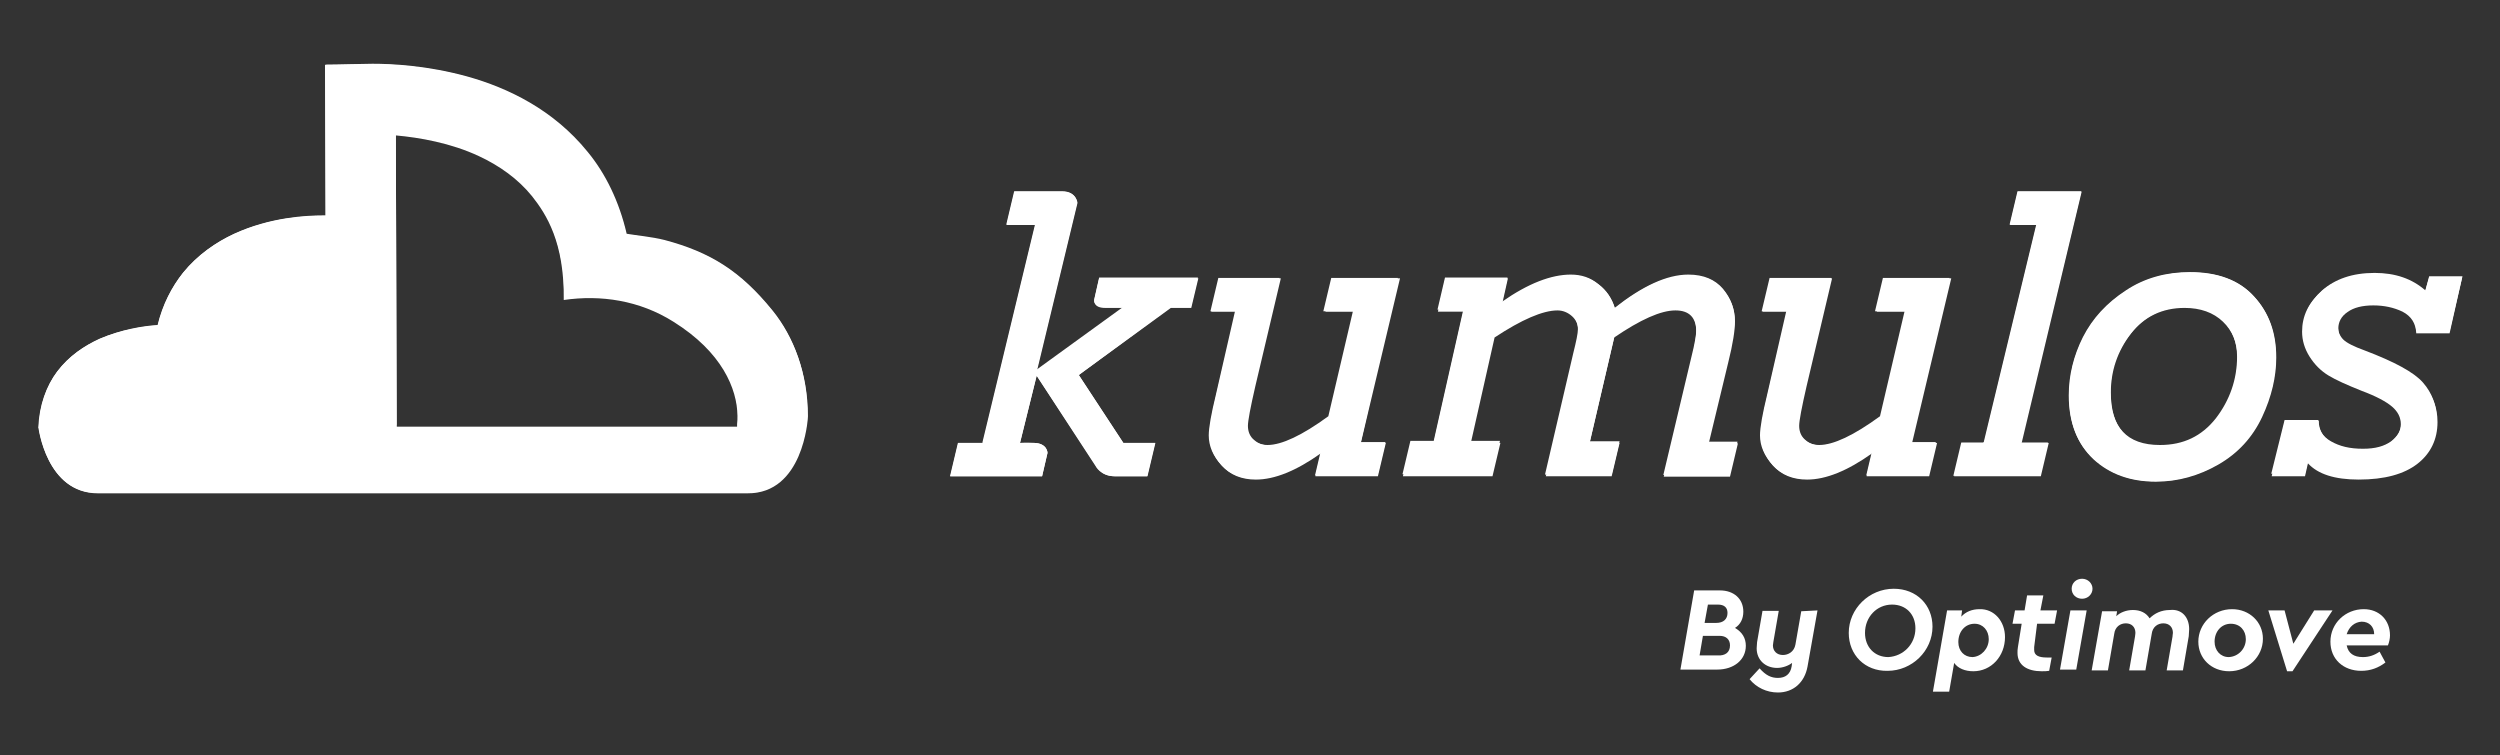 <?xml version="1.0" encoding="utf-8"?>
<!-- Generator: Adobe Illustrator 26.1.0, SVG Export Plug-In . SVG Version: 6.00 Build 0)  -->
<svg version="1.2" baseProfile="tiny" id="Layer_1" xmlns="http://www.w3.org/2000/svg" xmlns:xlink="http://www.w3.org/1999/xlink"
	 x="0px" y="0px" viewBox="0 0 600 181.2" overflow="visible" xml:space="preserve">
<rect x="0" y="0" width="600" height="181.2" fill="#333333" stroke="none"/>
<path fill="#FFFFFF" d="M326.6,106.3h6l-1.9,8h-15l1.3-5.5c-5.9,4.2-11.1,6.3-15.6,6.3c-3.4,0-6.1-1.1-8.1-3.3c-2-2.2-3-4.6-3-7.2
	c0-1.9,0.5-5.2,1.6-9.7l4.7-20.1h-5.9l1.9-8h14.8l-6.1,25.8c-1.2,5.2-1.8,8.4-1.8,9.6c0,1.4,0.5,2.6,1.5,3.4c1,0.9,2.2,1.3,3.6,1.3
	c3.5,0,8.3-2.3,14.6-6.9l6-25.2h-7.1l1.9-8h16L326.6,106.3z"/>
<path fill="#FFFFFF" d="M346.9,66.8h15l-1.3,5.8c6.3-4.4,11.8-6.5,16.5-6.5c2.5,0,4.7,0.7,6.6,2.2s3.2,3.4,3.9,5.7
	c6.6-5.3,12.5-7.9,17.7-7.9c3.7,0,6.5,1.2,8.3,3.5c1.9,2.3,2.8,4.8,2.8,7.5c0,2.1-0.5,5.4-1.6,9.8l-4.7,19.5h7l-1.9,8h-15.9
	l6.8-28.6c0.7-2.9,1-4.9,1-6.2c0-3.4-1.7-5.1-5-5.1c-3.5,0-8.4,2.2-14.7,6.5l-5.9,25.3h7.2l-1.9,8H371l6.8-29.2c0.7-2.8,1-4.7,1-5.6
	c0-1.5-0.5-2.7-1.5-3.6s-2.2-1.4-3.5-1.4c-3.5,0-8.6,2.2-15.1,6.5l-5.7,25.3h7.1l-1.9,8h-21.5l1.9-8h5.5l7.1-31.5h-6.1L346.9,66.8z"
	/>
<path fill="#FFFFFF" d="M458.9,106.3h6l-1.9,8h-15l1.3-5.5c-5.9,4.2-11.1,6.3-15.6,6.3c-3.4,0-6.1-1.1-8.1-3.3c-2-2.2-3-4.6-3-7.2
	c0-1.9,0.5-5.2,1.6-9.7l4.7-20.1H423l1.9-8h14.8l-6.1,25.8c-1.2,5.2-1.8,8.4-1.8,9.6c0,1.4,0.5,2.6,1.5,3.4c1,0.9,2.2,1.3,3.6,1.3
	c3.5,0,8.3-2.3,14.6-6.9l6-25.2h-7.1l1.9-8h16L458.9,106.3z"/>
<path fill="#FFFFFF" d="M476.2,106.3L488.8,54h-6.4l1.9-8h15.3l-14.4,60.3h6.5l-1.9,8H469l1.9-8H476.2z"/>
<path fill="#FFFFFF" d="M496.6,95.1c0-4.9,1.1-9.6,3.4-14.1s5.7-8.2,10.3-11.2s9.7-4.4,15.4-4.4c6.6,0,11.7,1.9,15.3,5.8
	s5.3,8.7,5.3,14.6c0,4.6-1.1,9.4-3.4,14.3c-2.3,4.9-5.8,8.7-10.5,11.4c-4.7,2.7-9.7,4.1-15,4.1c-6.1,0-11.1-1.8-15-5.4
	C498.6,106.6,496.6,101.6,496.6,95.1z M506.6,94.2c0,8.6,4,12.9,11.9,12.9c5.6,0,10-2.1,13.4-6.4s5.1-9.2,5.1-14.8
	c0-3.6-1.2-6.5-3.5-8.7s-5.4-3.3-9.2-3.3c-5.4,0-9.7,2.1-12.9,6.2C508.2,84.3,506.6,89,506.6,94.2z"/>
<path fill="#FFFFFF" d="M548.4,101h8.1c0,2.2,1,3.9,2.9,5.1c2,1.2,4.5,1.8,7.7,1.8c2.9,0,5.2-0.6,6.7-1.8c1.6-1.2,2.4-2.6,2.4-4.3
	c0-1.6-0.7-3-2.1-4.2c-1.4-1.2-3.8-2.5-7.3-3.8c-3.5-1.4-6.2-2.6-8-3.7s-3.3-2.6-4.5-4.5s-1.8-3.9-1.8-6c0-3.7,1.5-6.9,4.6-9.6
	c3-2.7,7.2-4.1,12.6-4.1c5,0,9.1,1.4,12.3,4.1l1-3.4h7.9l-3,13.4h-8c-0.1-2.4-1.2-4.1-3.3-5.2c-2.1-1-4.4-1.5-7-1.5
	s-4.7,0.5-6.2,1.6c-1.5,1-2.2,2.4-2.2,3.9c0,1.3,0.4,2.3,1.3,3.2c0.9,0.8,2.6,1.7,5.1,2.7c7.1,2.7,11.7,5.3,14,7.7
	c2.3,2.5,3.4,5.4,3.4,8.9c0,4.1-1.6,7.5-4.8,10s-7.9,3.8-14.1,3.8c-5.8,0-9.8-1.3-12.2-3.9l-0.7,3.1h-8L548.4,101z"/>
<path fill="#FFFFFF" d="M235.9,106.3L248.5,54h-6.9l1.9-8c0,0,8.1,0,11.5,0s3.6,2.7,3.6,2.7l-9.7,40.2l20.7-15c0,0-2.3,0-4.4,0
	c-2.8,0-2.6-1.8-2.6-1.8l1.2-5.3h23.8l-1.7,7.1H281L258.9,90l10.7,16.3h7.7l-1.9,8c0,0-4.3,0-7.8,0s-4.6-2.6-4.6-2.6l-14.2-21.6
	l-4,16.2c0,0,1.5-0.1,3.4,0c3.2,0.1,3.2,2.4,3.2,2.4l-1.3,5.6h-22l1.9-8H235.9z"/>
<path fill="#FFFFFF" d="M193.9,99.9c0-10.3-3.4-18.9-8.5-25.2c-7.7-9.5-14.9-14-25.9-16.9c-3.2-0.8-6.8-1.1-9.2-1.5
	c-1.8-7.8-5.2-14.4-9.4-19.7c-8.1-10.1-19.1-15.3-28.8-18.1c-9.7-2.7-18.3-3.1-22.9-3.1c-2,0-8.3,0.2-11.2,0.2l0.1,36.2
	c-0.2,0-0.4,0-0.7,0c-3.9,0-12.6,0.4-21.3,4.4c-4.3,2-8.7,5-12.2,9.3c-2.7,3.4-4.9,7.6-6.1,12.6c-3.6,0.3-8.8,1-14,3.3
	c-3.6,1.6-7.3,4.1-10.1,7.8c-2.6,3.5-4.3,8.1-4.5,13.4h0.1c0,0,1.8,15.8,14.2,15.8c11.2,0,146,0,155.9,0
	C192.7,118.5,193.9,100.8,193.9,99.9z M95.2,102L95,32.5c5.6,0.5,13.2,1.8,20,5c4.9,2.3,9.3,5.4,12.7,9.6c3.4,4.3,7.8,11.1,7.6,24.9
	c8.9-1.3,18.2,0.1,26.3,5.2c11.7,7.3,15.3,16.1,15.4,22.6c0,0.6,0,1.3-0.1,2c0,0.3,0,0.6,0,0.9H95.2C95.2,102.5,95.2,102.2,95.2,102
	L95.2,102z"/>
<path fill="#FFFFFF" d="M326.6,106.1h5.9l-1.9,8h-15l1.3-5.5c-5.8,4.2-11,6.3-15.7,6.3c-3.4,0-6.1-1.1-8.1-3.3s-3-4.6-3-7.1
	c0-1.9,0.6-5.2,1.7-9.7l4.6-20.1h-5.9l1.9-8h14.7l-6.1,25.8c-1.2,5.2-1.8,8.4-1.8,9.6c0,1.4,0.5,2.5,1.4,3.4
	c0.9,0.8,2.1,1.3,3.6,1.3c3.4,0,8.3-2.3,14.6-6.9l5.9-25.2h-7.1l1.9-8h16L326.6,106.1z"/>
<path fill="#FFFFFF" d="M346.8,66.6h15l-1.3,5.8c6.3-4.4,11.8-6.5,16.5-6.5c2.5,0,4.7,0.7,6.6,2.3c1.9,1.4,3.2,3.3,3.9,5.7
	c6.6-5.2,12.5-8,17.7-8c3.7,0,6.4,1.2,8.3,3.4c1.9,2.3,2.8,4.7,2.8,7.5c0,2.1-0.6,5.3-1.7,9.7l-4.6,19.5h7l-1.9,8h-15.9l6.8-28.6
	c0.7-2.8,1.1-5,1.1-6.2c0-3.3-1.7-5.1-5-5.1c-3.6,0-8.4,2.1-14.6,6.5l-5.9,25.3h7.1l-1.9,8h-16l6.8-29.2c0.7-2.8,1.1-4.7,1.1-5.7
	c0-1.4-0.5-2.7-1.5-3.6c-0.9-0.9-2.1-1.4-3.4-1.4c-3.6,0-8.5,2.1-15.2,6.5l-5.7,25.3h7.1l-1.9,8h-21.5l1.9-8h5.6l7.1-31.5h-6.2
	L346.8,66.6z"/>
<path fill="#FFFFFF" d="M458.7,106.1h5.9l-1.9,8h-14.8l1.3-5.5c-5.8,4.2-11,6.3-15.7,6.3c-3.4,0-6.1-1.1-8.1-3.3c-2-2.3-3-4.6-3-7.1
	c0-1.9,0.6-5.2,1.7-9.7l4.6-20.1h-5.9l1.9-8h14.8l-6.1,25.8c-1.2,5.2-1.8,8.4-1.8,9.6c0,1.4,0.5,2.5,1.4,3.4
	c0.9,0.8,2.1,1.3,3.6,1.3c3.4,0,8.3-2.3,14.6-6.9l5.9-25.2h-7.1l1.9-8h16L458.7,106.1z"/>
<path fill="#FFFFFF" d="M476.1,106.1l12.6-52.2h-6.4l1.9-8h15.3L485,106.2h6.5l-1.9,8h-20.8l1.9-8h5.3V106.1z"/>
<path fill="#FFFFFF" d="M496.5,94.9c0-4.9,1.2-9.6,3.4-14c2.3-4.5,5.7-8.2,10.3-11.2c4.5-3,9.7-4.4,15.4-4.4
	c6.6,0,11.8,1.9,15.3,5.8c3.6,3.9,5.3,8.8,5.3,14.6c0,4.6-1.2,9.4-3.4,14.2s-5.8,8.7-10.4,11.4c-4.7,2.7-9.7,4.2-15,4.2
	c-6.1,0-11-1.8-15-5.5C498.5,106.5,496.5,101.4,496.5,94.9z M506.5,94c0,8.5,3.9,12.8,11.9,12.8c5.6,0,10-2.1,13.4-6.4
	c3.3-4.3,5.1-9.3,5.1-14.8c0-3.6-1.2-6.5-3.4-8.7c-2.3-2.1-5.3-3.2-9.1-3.2c-5.3,0-9.6,2-12.9,6.2C508,84.1,506.5,88.8,506.5,94z"/>
<path fill="#FFFFFF" d="M548.3,100.8h8.1c0,2.3,0.9,3.9,3,5.1s4.5,1.8,7.7,1.8c3,0,5.1-0.6,6.8-1.8c1.5-1.2,2.4-2.6,2.4-4.3
	c0-1.5-0.7-3-2-4.2c-1.4-1.2-3.8-2.5-7.2-3.8c-3.6-1.3-6.2-2.6-8-3.7s-3.3-2.6-4.5-4.5s-1.8-3.9-1.8-6.1c0-3.7,1.5-6.9,4.5-9.6
	c3.1-2.7,7.2-4.2,12.6-4.2c5,0,9,1.4,12.2,4.2l0.9-3.4h8l-3.1,13.2h-8c-0.1-2.4-1.2-4.2-3.3-5.1c-2.1-1.1-4.4-1.5-7-1.5
	s-4.6,0.5-6.2,1.5s-2.3,2.4-2.3,3.9c0,1.3,0.5,2.4,1.3,3.2c0.8,0.8,2.6,1.7,5.1,2.6c7.1,2.7,11.8,5.2,14,7.7s3.3,5.5,3.3,8.9
	c0,4.2-1.5,7.5-4.7,10s-7.8,3.8-14,3.8c-5.8,0-9.9-1.3-12.2-3.9l-0.7,3.1h-8.1L548.3,100.8z"/>
<path fill="#FFFFFF" d="M235.8,106.1l12.6-52.2h-6.9l1.9-8c0,0,8.1,0,11.5,0c3.4,0,3.6,2.7,3.6,2.7l-9.7,40.1l20.7-15
	c0,0-2.3,0-4.4,0c-2.8,0-2.5-1.8-2.5-1.8l1.2-5.3h23.7l-1.7,7.1H281L258.9,90l10.7,16.3h7.6l-1.9,8c0,0-4.3,0-7.8,0
	c-3.4,0-4.6-2.5-4.6-2.5l-14.1-21.6l-4,16.1c0,0,1.4,0,3.4,0c3.2,0.1,3.2,2.4,3.2,2.4l-1.3,5.6h-22.1l1.9-8h5.9V106.1z"/>
<path fill="#FFFFFF" d="M193.8,99.7c0-10.2-3.3-18.9-8.4-25.2c-7.7-9.5-15-14-25.9-16.9c-3.2-0.8-6.8-1.1-9.1-1.5
	c-1.8-7.8-5.1-14.5-9.4-19.7c-8.2-10.1-19.1-15.3-28.7-18c-9.7-2.7-18.3-3.1-22.9-3.1c-2,0-8.3,0.2-11.3,0.2l0.1,36.2
	c-0.2,0-0.5,0-0.7,0c-3.9,0-12.6,0.4-21.3,4.4c-4.3,2-8.7,5-12.2,9.3c-2.7,3.4-4.9,7.6-6.1,12.6c-3.6,0.2-8.8,1.1-14,3.3
	c-3.6,1.7-7.2,4-10.1,7.8c-2.6,3.4-4.3,8.1-4.5,13.4H9.2c0,0,1.9,15.8,14.2,15.8c11.3,0,145.9,0,155.9,0
	C192.5,118.2,193.8,100.6,193.8,99.7z M95.2,101.8l-0.2-69.5c5.6,0.5,13.2,1.8,20.1,5c4.9,2.3,9.3,5.3,12.7,9.6
	c3.4,4.3,7.8,11.2,7.6,24.9c8.9-1.3,18.2,0.1,26.4,5.2c11.8,7.4,15.3,16.1,15.3,22.7c0,0.6,0,1.3,0,1.9c0,0.2,0,0.6,0,0.8H95.2
	C95,102.3,95.2,102.1,95.2,101.8L95.2,101.8z"/>
<g>
	<path fill="#FFFFFF" d="M419,155c0,3.3-2.8,5.7-6.9,5.7h-8.8l3.3-19h6.2c3.3,0,5.6,2,5.6,5.1c0,1.7-0.7,3.1-2,3.9
		C418.1,151.7,419,153.1,419,155z M415.2,154.9c0-1.4-0.9-2.3-2.5-2.3h-4l-0.8,4.7h4.4C414,157.4,415.2,156.6,415.2,154.9z
		 M409.9,145.1l-0.8,4.4h2.8c1.7,0,2.7-0.9,2.7-2.4c0-1.3-0.8-2-2.3-2H409.9z"/>
	<path fill="#FFFFFF" d="M436.2,146.5l-2.4,13.5c-0.7,3.8-3.4,6.2-7.1,6.2c-2.7,0-5.2-1.2-6.8-3.2l2.4-2.6c1.5,1.7,2.8,2.3,4.4,2.3
		c1.8,0,3-0.9,3.3-2.8l0.1-0.8c-0.9,0.7-2.3,1.2-3.6,1.2c-2.8,0-4.9-1.9-4.9-4.7c0-0.5,0.1-1.1,0.1-1.5l1.3-7.5h3.9l-1.3,7.5
		c0,0.2-0.1,0.6-0.1,0.8c0,1.3,0.9,2.3,2.4,2.3c1.3,0,2.7-0.8,3-2.5l1.4-8L436.2,146.5L436.2,146.5z"/>
	<path fill="#FFFFFF" d="M443.7,151.9c0-5.8,4.9-10.6,10.8-10.6c5.5,0,9.3,3.9,9.3,9.1c0,5.8-4.9,10.6-10.8,10.6
		C447.6,161.1,443.7,157.2,443.7,151.9z M459.7,150.8c0-3.4-2.3-5.7-5.6-5.7c-3.7,0-6.5,3-6.5,6.8c0,3.4,2.3,5.8,5.6,5.8
		C456.8,157.5,459.7,154.6,459.7,150.8z"/>
	<path fill="#FFFFFF" d="M481.2,152.9c0,4.6-3.3,8.2-7.6,8.2c-2,0-3.7-0.7-4.6-2l-1.2,6.9h-3.9l3.4-19.5h3.6l-0.2,1.5
		c1.1-1.2,2.6-1.8,4.4-1.8C478.6,146.1,481.2,149.1,481.2,152.9z M477.3,153.4c0-2.1-1.4-3.7-3.4-3.7c-2.3,0-3.9,1.9-3.9,4.4
		c0,2.1,1.4,3.6,3.4,3.6C475.5,157.6,477.3,155.7,477.3,153.4z"/>
	<path fill="#FFFFFF" d="M488.2,155.3c0,0.1,0,0.5,0,0.7c0,1.3,1.1,1.8,3,1.8c0.6,0,0.8,0,1.2,0l-0.6,3.2c-0.6,0.1-1.1,0.1-1.8,0.1
		c-3.4,0-5.8-1.4-5.8-4.4c0-0.5,0-0.8,0.1-1.4l0.9-5.6H483l0.6-3.2h2.3l0.6-3.6h3.9l-0.7,3.6h4l-0.6,3.2h-4.2L488.2,155.3z"/>
	<path fill="#FFFFFF" d="M496.9,146.5h3.9l-2.5,14.2h-3.9L496.9,146.5z M497.2,141.3c0-1.4,1.1-2.4,2.5-2.4c1.4,0,2.5,1.1,2.5,2.4
		c0,1.3-1.1,2.4-2.5,2.4C498.3,143.7,497.2,142.7,497.2,141.3z"/>
	<path fill="#FFFFFF" d="M525.4,151c0,0.6-0.1,1.1-0.1,1.7l-1.4,8.2h-3.9l1.4-8.1c0-0.4,0.1-0.7,0.1-0.9c0-1.4-0.9-2.3-2.3-2.3
		c-1.3,0-2.6,0.8-2.8,2.6l-1.5,8.7h-3.9l1.4-8.1c0-0.2,0.1-0.6,0.1-0.9c0-1.4-0.9-2.3-2.3-2.3c-1.3,0-2.6,0.8-2.8,2.6l-1.5,8.7h-3.9
		l2.5-14.2h3.6l-0.2,1.2c0.9-0.9,2.4-1.5,4-1.5c1.8,0,3.2,0.7,4,2c1.2-1.2,2.8-2,4.9-2C523.6,146.1,525.4,148.1,525.4,151z"/>
	<path fill="#FFFFFF" d="M527.6,154c0-4.3,3.6-7.8,8.1-7.8c4.2,0,7.4,3.1,7.4,7.1c0,4.3-3.6,7.8-8.1,7.8
		C530.7,161.1,527.6,158,527.6,154z M539,153.4c0-2.1-1.4-3.7-3.6-3.7c-2.3,0-3.9,1.9-3.9,4.3c0,2.1,1.4,3.7,3.4,3.7
		C537.2,157.6,539,155.7,539,153.4z"/>
	<path fill="#FFFFFF" d="M559.8,146.5l-9.6,14.6h-1.3l-4.5-14.6h3.9l2.1,8l5-8H559.8z"/>
	<path fill="#FFFFFF" d="M573.1,154.9h-9.9c0.4,1.9,1.7,2.8,3.9,2.8c1.4,0,2.7-0.4,4-1.3l1.4,2.6c-1.7,1.3-3.6,2-5.8,2
		c-4.3,0-7.4-2.8-7.4-7c0-4.4,3.6-7.8,8-7.8c3.7,0,6.3,2.6,6.3,6.3C573.6,153.2,573.4,154.2,573.1,154.9z M563.2,152.2h6.6
		c0-1.8-1.2-3-3-3C565.1,149.3,563.8,150.4,563.2,152.2z"/>
</g>
</svg>
